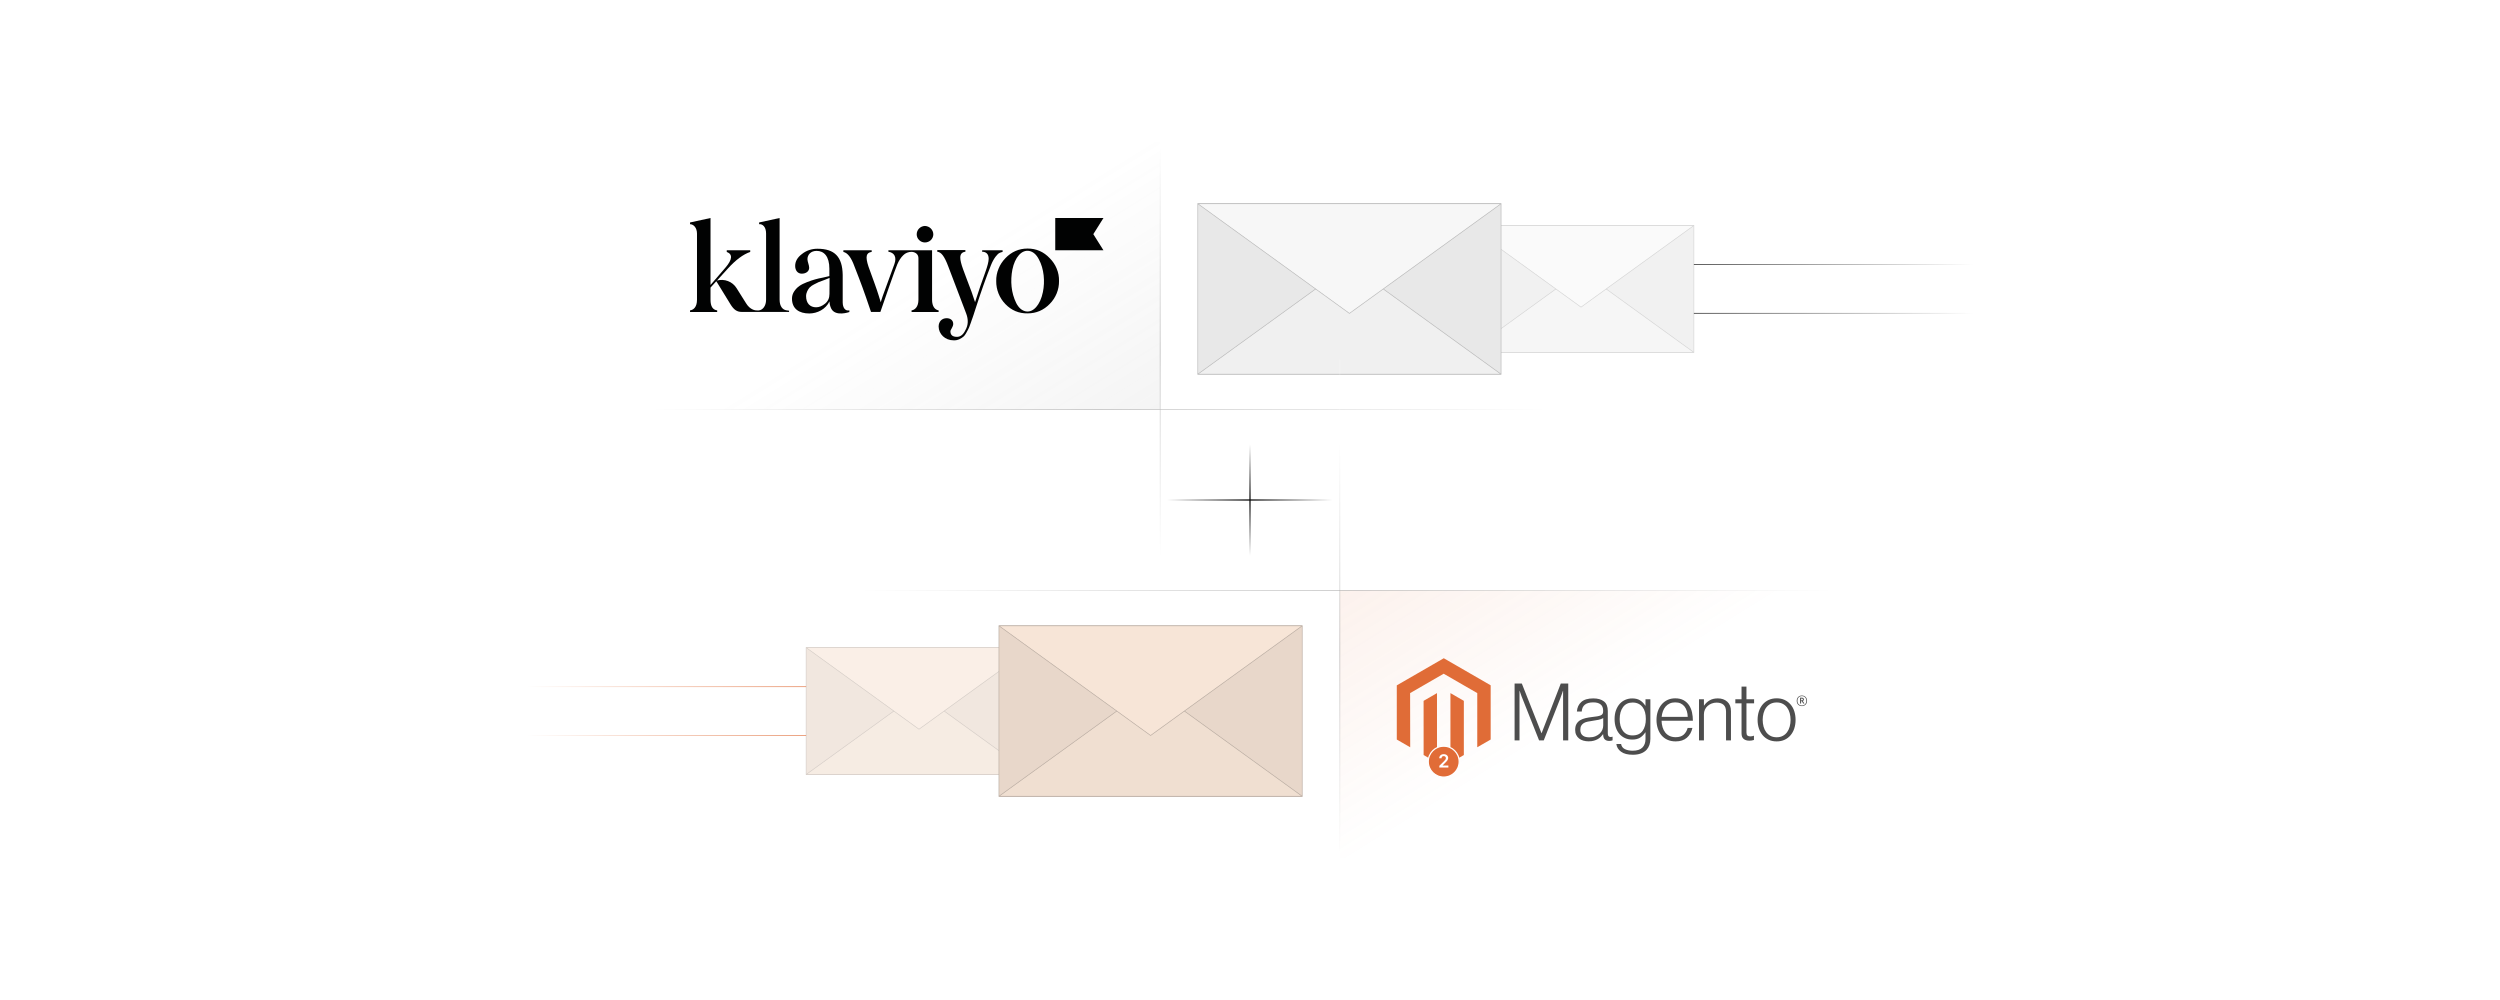 <?xml version="1.0" encoding="UTF-8"?>
<svg id="Layer_1" data-name="Layer 1" xmlns="http://www.w3.org/2000/svg" xmlns:xlink="http://www.w3.org/1999/xlink" viewBox="0 0 1000 400">
  <defs>
    <linearGradient id="linear-gradient" x1="247.019" y1="-153.104" x2="309.547" y2="-52.313" gradientTransform="translate(-30.129 140.235)" gradientUnits="userSpaceOnUse">
      <stop offset="0" stop-color="#898989"/>
      <stop offset=".874" stop-color="#898989" stop-opacity="0"/>
    </linearGradient>
    <linearGradient id="linear-gradient-2" x1="630.158" y1="166.401" x2="692.685" y2="267.192" gradientUnits="userSpaceOnUse">
      <stop offset="0" stop-color="#e06c37"/>
      <stop offset=".874" stop-color="#e06c37" stop-opacity="0"/>
    </linearGradient>
    <radialGradient id="radial-gradient" cx="500" cy="200" fx="500" fy="200" r="22.269" gradientTransform="translate(455.361 700) rotate(-90) scale(1 .223)" gradientUnits="userSpaceOnUse">
      <stop offset="0" stop-color="#000"/>
      <stop offset="1" stop-color="#fff"/>
    </radialGradient>
    <radialGradient id="radial-gradient-2" cx="500" cy="200" fx="500" fy="200" r="18.238" gradientTransform="translate(862.903 -300) rotate(90) scale(1 1.815)" xlink:href="#radial-gradient"/>
    <radialGradient id="radial-gradient-3" cx="464.057" cy="140.668" fx="464.057" fy="140.668" r="81.708" gradientTransform="matrix(1,0,0,1,0,0)" xlink:href="#radial-gradient"/>
    <radialGradient id="radial-gradient-4" cx="528.949" cy="299.219" fx="528.949" fy="299.219" r="111.709" gradientTransform="translate(-36.224 692.727) rotate(-90) scale(1 1.59)" xlink:href="#radial-gradient"/>
    <linearGradient id="linear-gradient-3" x1="677.546" y1="105.867" x2="789.278" y2="105.867" gradientUnits="userSpaceOnUse">
      <stop offset="0" stop-color="#000"/>
      <stop offset="1" stop-color="#fff"/>
    </linearGradient>
    <linearGradient id="linear-gradient-4" y1="125.3" y2="125.3" xlink:href="#linear-gradient-3"/>
    <radialGradient id="radial-gradient-5" cx="628.302" cy="259.332" fx="628.302" fy="259.332" r="81.708" gradientTransform="translate(1164.245) rotate(-180) scale(1 -1)" xlink:href="#radial-gradient"/>
    <radialGradient id="radial-gradient-6" cx="456.506" cy="416.191" fx="456.506" fy="416.191" r="121.395" gradientTransform="translate(1200.469 692.727) rotate(-90) scale(1 -1.59)" xlink:href="#radial-gradient"/>
    <linearGradient id="linear-gradient-5" x1="210.722" y1="274.7" x2="322.454" y2="274.7" gradientUnits="userSpaceOnUse">
      <stop offset="0" stop-color="#fff"/>
      <stop offset="1" stop-color="#e06c37"/>
    </linearGradient>
    <linearGradient id="linear-gradient-6" y1="294.133" y2="294.133" xlink:href="#linear-gradient-5"/>
  </defs>
  <rect width="1000" height="400" fill="#fff"/>
  <g>
    <rect x="122.624" y="56.951" width="341.433" height="106.828" transform="translate(586.681 220.73) rotate(180)" fill="url(#linear-gradient)" opacity=".1"/>
    <rect x="535.892" y="236.221" width="341.433" height="106.828" fill="url(#linear-gradient-2)" opacity=".1"/>
    <g>
      <g>
        <line x1="500" y1="168.508" x2="500" y2="231.492" fill="none" stroke="url(#radial-gradient)" stroke-miterlimit="10" stroke-width=".5"/>
        <line x1="463.379" y1="200" x2="536.621" y2="200" fill="none" stroke="url(#radial-gradient-2)" stroke-miterlimit="10" stroke-width=".5"/>
      </g>
      <g>
        <g>
          <path d="M369.966,96.985c.889,0,1.739-.348,2.357-.927.618-.618,1.005-1.43,1.005-2.319s-.387-1.739-1.005-2.357-1.468-.966-2.357-1.005c-.889.039-1.7.387-2.319,1.005s-.966,1.468-.966,2.357c0,.85.348,1.7.966,2.28.618.618,1.43.966,2.319.966Z" fill="#010202"/>
          <path d="M392.883,100.115h8.154v.657c-.464.077-.889.232-1.275.425-.734.348-2.241,2.01-3.362,4.831-1.932,4.869-3.981,10.627-6.106,17.236l-.812,2.512c-.348,1.121-.657,1.855-.812,2.319s-.348,1.121-.696,1.971c-.193.618-.464,1.237-.773,1.816-.387.734-1.159,2.241-1.739,2.705-.927.773-2.319,1.662-4.058,1.546-3.362,0-5.913-2.512-5.951-5.488,0-2.01,1.275-3.362,3.208-3.362,1.391,0,2.628.734,2.628,2.319,0,1.121-1.121,2.319-1.121,2.898,0,1.546.889,2.241,2.628,2.241,1.391,0,2.512-.889,3.362-2.667,1.159-2.01,1.237-4.251.309-6.686l-7.149-18.782c-1.623-4.328-2.898-5.758-4.406-5.913v-.657h11.246v.657c-1.353.155-2.048.927-2.048,2.357,0,1.043.387,2.628,1.121,4.638l1.353,3.633c1.546,3.942,2.783,7.381,3.439,9.546,1.43-4.483,2.783-8.425,4.058-11.864.927-2.551,1.391-4.406,1.391-5.488,0-1.932-1.043-2.821-2.628-2.821l.039-.58Z" fill="#010202"/>
          <path d="M314.509,124.114c-1.43-.232-2.667-1.546-2.667-4.251v-32.656l-8.193,1.778v.696c1.391-.155,2.783,1.082,2.783,3.71v26.511c0,2.551-1.391,4.058-2.783,4.251-.116.039-.271.039-.387.039-.696.039-1.43-.077-2.087-.348-1.082-.464-2.01-1.314-2.783-2.589l-3.787-6.029c-.812-1.275-1.971-2.241-3.401-2.783-1.391-.541-2.937-.618-4.406-.232l4.251-4.676c3.208-3.555,6.222-5.797,9.043-6.763v-.657h-9.391v.657c2.435.927,2.28,3.014-.502,6.261l-5.99,6.956v-26.781l-8.193,1.778v.696c1.391,0,2.783,1.391,2.783,3.787v26.434c0,2.898-1.353,4.058-2.783,4.251v.657h10.859v-.657c-1.778-.232-2.667-1.623-2.667-4.251v-4.869l2.319-2.551,5.642,9.198c1.353,2.203,2.589,3.092,4.56,3.092h18.898v-.502c.077,0-.464-.039-1.121-.155Z" fill="#010202"/>
          <path d="M337.079,120.984v-11.014c-.116-7.188-3.169-10.473-10.125-10.473-2.241,0-4.406.696-6.145,2.087-1.855,1.391-2.744,2.976-2.744,4.792,0,1.778,1.005,3.092,2.628,3.092,1.739,0,2.976-.966,2.976-2.357,0-1.043-.696-2.473-.696-3.439,0-1.778,1.353-3.324,3.671-3.324,2.976,0,5.101,2.203,5.101,7.149v2.937l-2.473.58c-1.275.232-2.396.502-3.208.734-.85.232-1.932.58-3.208,1.082-2.589,1.005-3.981,1.932-5.178,3.71-.58.85-.889,1.855-.889,2.898,0,4.096,2.86,5.951,6.918,5.951,3.169,0,6.57-1.662,8.077-4.831.039,1.005.271,1.971.696,2.86,1.7,3.401,7.265,1.391,7.265,1.391v-.657c-2.473.425-2.667-2.473-2.667-3.169ZM331.784,117.583c0,1.623-.58,2.937-1.778,3.903-1.159.927-2.319,1.43-3.555,1.43-2.435,0-4.019-1.585-4.019-4.483,0-1.391.773-2.667,1.391-3.401.502-.502,1.082-.927,1.739-1.237.85-.425,1.275-.657,1.855-.927l2.28-.85c1.121-.425,1.816-.696,2.126-.85l-.039,6.415Z" fill="#010202"/>
          <path d="M441.383,100.115h-19.284v-12.908h19.284l-4.058,6.454,4.058,6.454Z" fill="#010202"/>
          <path d="M402.158,121.641c-2.396-2.473-3.71-5.758-3.671-9.198-.039-1.7.271-3.362.927-4.947.618-1.585,1.585-3.014,2.744-4.212,2.435-2.551,5.41-3.865,8.889-3.865,3.439,0,6.415,1.275,8.85,3.865,1.198,1.198,2.164,2.628,2.783,4.174.657,1.585.966,3.246.927,4.947.039,1.7-.309,3.401-.927,4.947-.657,1.585-1.585,3.014-2.783,4.212-2.435,2.512-5.41,3.787-8.85,3.787-3.478.077-6.454-1.198-8.889-3.71ZM415.529,103.709c-.966-1.894-2.28-3.014-3.787-3.324-3.053-.618-5.797,2.512-6.802,7.497-.425,2.241-.541,4.521-.309,6.802.232,2.28.85,4.483,1.855,6.531.966,1.894,2.28,3.014,3.787,3.324,3.053.618,5.874-2.667,6.879-7.691.889-4.212.464-9.352-1.623-13.139h0Z" fill="#010202"/>
          <path d="M372.826,119.863v-19.748h-17.468v.58c2.319.348,3.439,2.087,2.396,4.947-5.449,14.724-5.101,14.067-5.449,15.265-.348-1.121-1.159-3.942-2.435-7.42s-2.126-5.835-2.473-6.84c-1.353-4.096-.889-5.604,1.275-5.874v-.657h-11.323v.657c1.7.348,3.169,2.28,4.406,5.72l1.739,4.483c1.894,4.831,4.135,11.516,4.908,13.796h3.749c1.198-3.517,6.067-17.506,6.724-18.936.696-1.623,1.507-2.86,2.396-3.71.425-.464.966-.812,1.546-1.043.58-.232,1.198-.348,1.816-.348,0,0,2.744,0,2.744,2.628v16.54c0,2.744-1.353,4.058-2.744,4.251v.657h10.821v-.657c-1.43-.232-2.628-1.507-2.628-4.29Z" fill="#010202"/>
        </g>
        <g opacity=".3">
          <line x1="464.057" y1="25.115" x2="464.057" y2="256.221" fill="none" stroke="url(#radial-gradient-3)" stroke-miterlimit="10" stroke-width=".25"/>
          <line x1="188.398" y1="163.779" x2="690.895" y2="163.779" fill="none" stroke="url(#radial-gradient-4)" stroke-miterlimit="10" stroke-width=".25"/>
        </g>
        <g>
          <g opacity=".6">
            <rect x="587.27" y="90.211" width="90.276" height="50.743" fill="#e8e8e8" stroke="#b7b7b7" stroke-linecap="round" stroke-linejoin="round" stroke-width=".25"/>
            <polygon points="632.407 108.307 677.546 140.955 587.27 140.955 632.407 108.307" fill="#f0f0f0" stroke="#b7b7b7" stroke-linecap="round" stroke-linejoin="round" stroke-width=".25"/>
            <polygon points="632.407 122.86 677.546 90.211 587.27 90.211 632.407 122.86" fill="#f7f7f7" stroke="#b7b7b7" stroke-linecap="round" stroke-linejoin="round" stroke-width=".25"/>
          </g>
          <g>
            <rect x="479.122" y="81.493" width="121.296" height="68.179" fill="#e8e8e8" stroke="#b7b7b7" stroke-linecap="round" stroke-linejoin="round" stroke-width=".25"/>
            <polygon points="539.769 105.807 600.417 149.673 479.122 149.673 539.769 105.807" fill="#f0f0f0" stroke="#b7b7b7" stroke-linecap="round" stroke-linejoin="round" stroke-width=".25"/>
            <polygon points="539.769 125.361 600.417 81.493 479.122 81.493 539.769 125.361" fill="#f7f7f7" stroke="#b7b7b7" stroke-linecap="round" stroke-linejoin="round" stroke-width=".25"/>
          </g>
        </g>
        <g>
          <line x1="677.546" y1="105.867" x2="789.278" y2="105.867" fill="none" stroke="url(#linear-gradient-3)" stroke-miterlimit="10" stroke-width=".25"/>
          <line x1="677.546" y1="125.3" x2="789.278" y2="125.3" fill="none" stroke="url(#linear-gradient-4)" stroke-miterlimit="10" stroke-width=".25"/>
        </g>
      </g>
      <g>
        <g opacity=".3">
          <line x1="535.943" y1="143.779" x2="535.943" y2="374.885" fill="none" stroke="url(#radial-gradient-5)" stroke-miterlimit="10" stroke-width=".25"/>
          <line x1="811.602" y1="236.221" x2="265.536" y2="236.221" fill="none" stroke="url(#radial-gradient-6)" stroke-miterlimit="10" stroke-width=".25"/>
        </g>
        <g id="Logo-2">
          <polygon points="577.511 263.294 558.716 274.143 558.716 295.812 564.082 298.914 564.044 277.24 577.473 269.488 590.903 277.24 590.903 298.905 596.269 295.812 596.269 274.124 577.511 263.294" fill="#e06c37"/>
          <polygon points="580.173 298.909 577.492 300.467 574.798 298.924 574.798 277.24 569.437 280.337 569.447 302.011 577.488 306.657 585.538 302.011 585.538 280.337 580.173 277.24 580.173 298.909" fill="#e06c37"/>
          <path d="M608.732,273.414l7.853,19.839h.066l7.662-19.839h2.989v22.733h-2.067v-19.809h-.066c-.107.36-.224.719-.348,1.079-.107.296-.23.623-.368.983-.136.363-.262.701-.363,1.018l-6.583,16.729h-1.875l-6.648-16.724c-.128-.296-.255-.618-.383-.968-.128-.349-.245-.684-.353-1.003-.128-.383-.255-.754-.383-1.114h-.066v19.809h-1.961v-22.733h2.893Z" fill="#4d4d4d"/>
          <path d="M633.309,296.242c-.617-.17-1.195-.462-1.699-.857-.481-.385-.867-.875-1.129-1.431-.276-.571-.413-1.238-.413-2.001,0-.975.18-1.769.539-2.384.355-.608.858-1.116,1.462-1.477.615-.37,1.331-.65,2.147-.842.864-.198,1.74-.346,2.621-.444.806-.084,1.49-.175,2.051-.272.561-.097,1.016-.22,1.366-.368.349-.148.603-.344.761-.59.158-.245.237-.58.237-1.003v-.318c0-1.122-.339-1.954-1.018-2.495-.679-.541-1.653-.811-2.924-.811-2.927,0-4.464,1.22-4.612,3.659h-1.941c.107-1.589.696-2.861,1.764-3.816,1.069-.954,2.663-1.431,4.783-1.431,1.801,0,3.221.398,4.259,1.195,1.038.796,1.558,2.095,1.558,3.896v8.932c0,.487.091.842.272,1.063.181.222.452.344.811.368.112-0.0.223-.01.333-.03.116-.02.247-.055.398-.096h.096v1.431c-.175.072-.355.131-.539.176-.261.059-.529.086-.796.081-.719,0-1.292-.186-1.719-.559-.427-.373-.66-.961-.701-1.764v-.348h-.086c-.258.348-.539.678-.842.988-.355.359-.757.669-1.195.922-.509.292-1.055.516-1.623.665-.615.171-1.314.255-2.097.252-.721.006-1.439-.091-2.132-.287M638.153,294.513c.689-.286,1.267-.652,1.734-1.099.886-.834,1.393-1.994,1.401-3.211v-2.959c-.531.296-1.173.524-1.925.685s-1.532.294-2.339.398c-.699.107-1.346.218-1.941.333-.595.114-1.109.299-1.542.554-.428.249-.785.605-1.033,1.033-.255.433-.383,1.001-.383,1.704,0,.571.101,1.048.302,1.431.189.366.462.682.796.922.349.242.743.41,1.159.494.461.096.93.144,1.401.141.89,0,1.68-.143,2.369-.428" fill="#4d4d4d"/>
          <path d="M648.411,300.683c-1.102-.817-1.727-1.84-1.875-3.07h1.905c.171.954.685,1.638,1.542,2.051.857.413,1.88.62,3.07.62,1.761,0,3.06-.418,3.896-1.255s1.255-1.988,1.255-3.453v-2.606h-.096c-.615.931-1.326,1.64-2.132,2.127-.806.487-1.835.731-3.085.731-1.082,0-2.057-.202-2.924-.605-.856-.392-1.617-.967-2.228-1.683-.615-.719-1.087-1.583-1.416-2.591-.329-1.008-.494-2.115-.494-3.322,0-1.334.19-2.515.57-3.543.38-1.028.889-1.892,1.527-2.591.622-.688,1.387-1.23,2.243-1.588.86-.36,1.784-.544,2.717-.539,1.27,0,2.319.26,3.145.781.827.521,1.516,1.225,2.067,2.112h.096v-2.55h1.951v15.802c0,1.821-.509,3.295-1.527,4.42-1.25,1.314-3.083,1.971-5.499,1.971-2.036,0-3.606-.408-4.708-1.225M657.03,292.361c.87-1.21,1.306-2.799,1.306-4.768,0-.975-.106-1.865-.318-2.671-.212-.806-.541-1.5-.988-2.082-.439-.578-1.012-1.041-1.668-1.351-.669-.319-1.448-.479-2.339-.479-1.633,0-2.9.603-3.8,1.81-.901,1.206-1.351,2.818-1.351,4.834-.007.874.1,1.745.318,2.591.212.793.529,1.482.953,2.067.414.574.958,1.042,1.588,1.366.635.329,1.388.494,2.258.494,1.821,0,3.167-.605,4.037-1.815" fill="#4d4d4d"/>
          <path d="M666.98,295.909c-.926-.414-1.747-1.033-2.399-1.81-.645-.773-1.137-1.685-1.477-2.737s-.509-2.191-.509-3.417c0-1.23.18-2.369.539-3.417s.862-1.959,1.507-2.732c.642-.771,1.445-1.39,2.354-1.815.921-.433,1.954-.65,3.1-.65,1.314,0,2.421.249,3.322.746.881.48,1.634,1.167,2.193,2.001.561.837.959,1.796,1.195,2.878.234,1.097.351,2.215.348,3.337h-12.526c.013.878.147,1.75.398,2.591.221.751.577,1.456,1.048,2.082.459.598,1.053,1.078,1.734,1.401.699.339,1.516.509,2.45.509,1.378,0,2.443-.334,3.196-1.003.753-.669,1.287-1.564,1.603-2.687h1.91c-.36,1.633-1.102,2.937-2.228,3.911-1.126.975-2.619,1.462-4.481,1.462-1.23,0-2.322-.217-3.276-.65M674.737,284.462c-.212-.709-.519-1.324-.922-1.845-.406-.522-.929-.942-1.527-1.225-.615-.296-1.346-.444-2.193-.444-.847,0-1.584.148-2.213.444-.629.284-1.188.702-1.638,1.225-.458.543-.818,1.163-1.063,1.83-.274.737-.45,1.506-.524,2.288h10.429c-.015-.77-.132-1.534-.348-2.273" fill="#4d4d4d"/>
          <path d="M681.572,279.709v2.51h.066c.563-.838,1.307-1.539,2.178-2.051.901-.541,2.008-.811,3.322-.811,1.526,0,2.782.44,3.77,1.321.988.88,1.48,2.147,1.477,3.8v11.674h-1.971v-11.482c0-1.25-.334-2.167-1.003-2.752-.669-.585-1.586-.875-2.752-.872-.673-.004-1.341.116-1.971.353-.596.221-1.146.549-1.623.968-.465.41-.839.913-1.099,1.477-.269.588-.405,1.228-.398,1.875v10.434h-1.966v-16.442h1.971Z" fill="#4d4d4d"/>
          <path d="M697.47,295.592c-.571-.457-.857-1.215-.857-2.273v-11.986h-2.48v-1.623h2.48v-5.056h1.971v5.056h3.054v1.623h-3.054v11.669c0,.595.133,1.003.398,1.225.266.222.662.333,1.19.333.241-.001.481-.028.716-.081.202-.04.399-.099.59-.176h.096v1.683c-.585.197-1.198.294-1.815.287-.954,0-1.717-.229-2.288-.685" fill="#4d4d4d"/>
          <path d="M707.47,295.909c-.924-.421-1.743-1.04-2.399-1.815-.659-.773-1.163-1.683-1.512-2.732s-.524-2.188-.524-3.417c0-1.23.175-2.369.524-3.417s.854-1.961,1.512-2.737c.656-.774,1.476-1.394,2.399-1.815.944-.433,2.01-.65,3.196-.65s2.246.217,3.181.65c.917.424,1.731,1.043,2.384,1.815.659.773,1.156,1.685,1.492,2.737.336,1.052.506,2.191.509,3.417,0,1.23-.17,2.369-.509,3.417s-.837,1.959-1.492,2.732c-.653.772-1.467,1.391-2.384,1.815-.931.433-1.991.65-3.181.65s-2.255-.217-3.196-.65M713.085,294.367c.692-.353,1.291-.864,1.749-1.492.467-.635.817-1.378,1.048-2.228.467-1.771.467-3.632,0-5.403-.232-.85-.581-1.593-1.048-2.228-.458-.628-1.057-1.139-1.749-1.492-.699-.363-1.504-.543-2.414-.539s-1.722.183-2.435.539c-.688.359-1.286.869-1.749,1.492-.477.635-.832,1.378-1.063,2.228-.466,1.771-.466,3.632,0,5.403.232.847.586,1.589,1.063,2.228.463.623,1.061,1.133,1.749,1.492.689.36,1.5.539,2.435.539s1.739-.18,2.414-.539" fill="#4d4d4d"/>
          <path d="M720.752,282.441c-1.22,0-2.067-.847-2.067-2.112s.867-2.122,2.067-2.122,2.072.857,2.072,2.122-.867,2.112-2.072,2.112M720.752,278.449c-.983,0-1.769.675-1.769,1.875s.781,1.865,1.769,1.865,1.779-.675,1.779-1.865-.791-1.875-1.779-1.875M721.362,281.458l-.701-1.003h-.227v.968h-.403v-2.349h.711c.489,0,.817.247.817.685,0,.338-.181.554-.474.645l.675.958-.398.096ZM720.747,279.447h-.312v.691h.292c.262,0,.428-.111.428-.348s-.146-.348-.408-.348" fill="#4d4d4d"/>
        </g>
        <g>
          <circle cx="577.488" cy="304.657" r="6.189" fill="#e16c37" stroke="#fff" stroke-miterlimit="10" stroke-width=".5"/>
          <path d="M575.726,306.325l1.833-1.797c.52-.529.789-.844.789-1.284,0-.498-.374-.805-.877-.805-.525,0-.866.338-.866.877h-.91c0-1.003.742-1.653,1.79-1.653,1.062,0,1.781.647,1.781,1.532,0,.596-.283,1.075-1.31,2.06l-.91.926v.036h2.3v.8h-3.62v-.691Z" fill="#fff"/>
        </g>
        <g>
          <g opacity=".6">
            <rect x="322.454" y="259.045" width="90.276" height="50.743" fill="#e8d7ca" stroke="#b7aaa0" stroke-linecap="round" stroke-linejoin="round" stroke-width=".25"/>
            <polygon points="367.593 277.141 322.454 309.789 412.73 309.789 367.593 277.141" fill="#f0dfd1" stroke="#b7aaa0" stroke-linecap="round" stroke-linejoin="round" stroke-width=".25"/>
            <polygon points="367.593 291.694 322.454 259.045 412.73 259.045 367.593 291.694" fill="#f7e5d7" stroke="#b7aaa0" stroke-linecap="round" stroke-linejoin="round" stroke-width=".25"/>
          </g>
          <g>
            <rect x="399.583" y="250.327" width="121.296" height="68.179" fill="#e8d7ca" stroke="#b7aaa0" stroke-linecap="round" stroke-linejoin="round" stroke-width=".25"/>
            <polygon points="460.231 274.64 399.583 318.507 520.879 318.507 460.231 274.64" fill="#f0dfd1" stroke="#b7aaa0" stroke-linecap="round" stroke-linejoin="round" stroke-width=".25"/>
            <polygon points="460.231 294.195 399.583 250.327 520.879 250.327 460.231 294.195" fill="#f7e5d7" stroke="#b7aaa0" stroke-linecap="round" stroke-linejoin="round" stroke-width=".25"/>
          </g>
        </g>
        <g>
          <line x1="210.722" y1="274.7" x2="322.454" y2="274.7" fill="none" stroke="url(#linear-gradient-5)" stroke-miterlimit="10" stroke-width=".25"/>
          <line x1="210.722" y1="294.133" x2="322.454" y2="294.133" fill="none" stroke="url(#linear-gradient-6)" stroke-miterlimit="10" stroke-width=".25"/>
        </g>
      </g>
    </g>
  </g>
</svg>